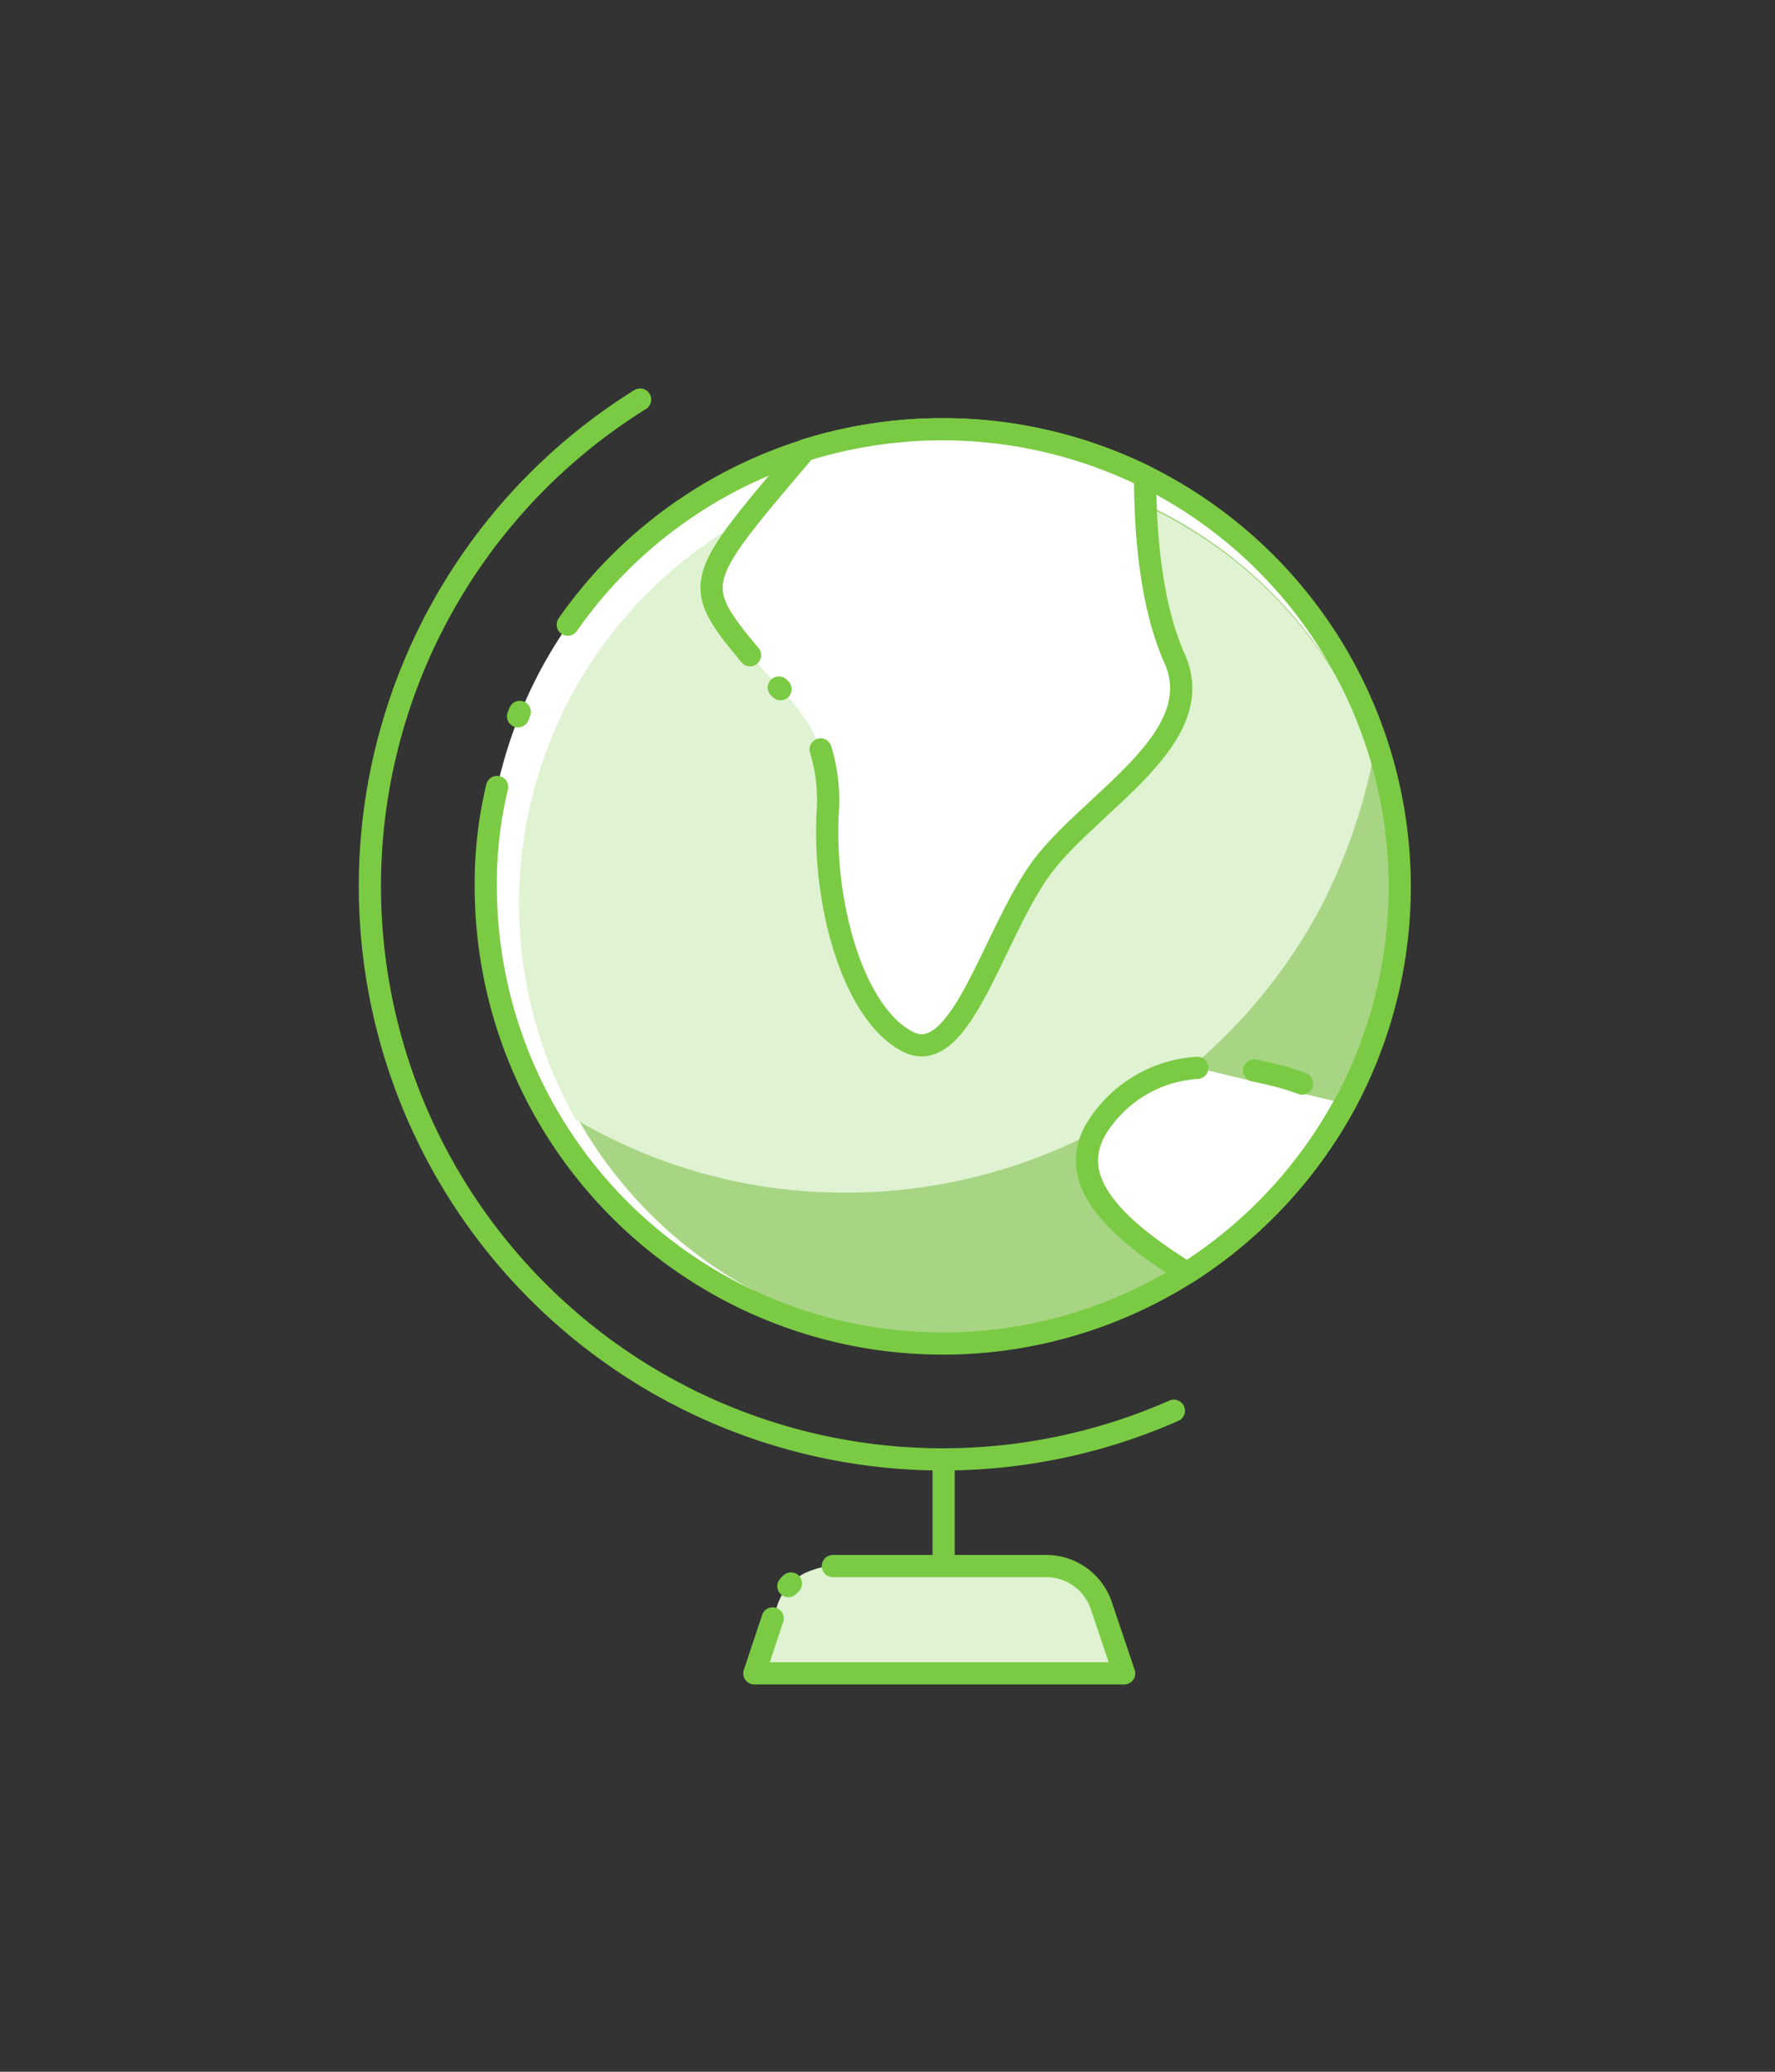 <svg xmlns="http://www.w3.org/2000/svg" width="120" height="140" viewBox="0 0 120 140">
  <rect x="0" y="0" width="120" height="140" fill="#333333" stroke="none"/>
  <g id="travel" transform="translate(1406 3275)">
    <rect id="Rectangle_753" data-name="Rectangle 753" width="120" height="140" transform="translate(-1406 -3275)" fill="none"/>
    <g id="Page-1" transform="translate(-1381 -3248)">
      <g id="Earth" transform="translate(0 0)">
        <path id="Shape" d="M75.987,34.294a30.722,30.722,0,0,1-3.6,14.5A31.39,31.39,0,0,1,61.6,60.411a30.9,30.9,0,1,1-25.823-55.6A31.131,31.131,0,0,1,58.772,6.584,30.867,30.867,0,0,1,75.987,34.294Z" transform="translate(-6.359 -1.395)" fill="#fff"/>
        <path id="Shape-2" data-name="Shape" d="M77.629,37.014A29.6,29.6,0,0,1,63.774,62.13,29.7,29.7,0,1,1,75.919,27.051h0A31.01,31.01,0,0,1,77.629,37.014Z" transform="translate(-8 -2.996)" fill="#a7d584"/>
        <path id="Shape-3" data-name="Shape" d="M75.778,27.092h0a38.238,38.238,0,0,1-3.6,10.317A36.52,36.52,0,0,1,59.506,51.028a36.238,36.238,0,0,1-19.4,5.6,35.659,35.659,0,0,1-18.277-4.952,29.706,29.706,0,0,1,39.03-41.211A29.361,29.361,0,0,1,75.778,27.092Z" transform="translate(-7.918 -3.037)" fill="#dff2d1"/>
        <path id="Shape-4" data-name="Shape" stroke="#7acb43" d="M19.742,16.606A30.948,30.948,0,0,1,58.772,6.584,30.947,30.947,0,0,1,72.391,48.8,31.39,31.39,0,0,1,61.6,60.411,30.9,30.9,0,0,1,14.2,34.294a27.972,27.972,0,0,1,.766-6.721" fill="none" transform="translate(-6.359 -1.395)" stroke-linecap="round" stroke-linejoin="round" stroke-width="1.5" fill-rule="evenodd"/>
        <path id="Shape-5" data-name="Shape" stroke="#7acb43" d="M17.9,36.095c.059-.118.059-.177.118-.295" fill="none" transform="translate(-7.877 -14.693)" stroke-linecap="round" stroke-linejoin="round" stroke-width="1.5" fill-rule="evenodd"/>
        <path id="Shape-6" data-name="Shape" stroke="#7acb43" d="M55.258,68.331A38.733,38.733,0,0,1,19.177,0" fill="none" transform="translate(-0.9)" stroke-linecap="round" stroke-linejoin="round" stroke-width="1.5" fill-rule="evenodd"/>
        <path id="Shape-7" data-name="Shape" stroke="#7acb43" d="M66.7,128.693V121.5" fill="none" transform="translate(-27.906 -49.867)" stroke-linecap="round" stroke-linejoin="round" stroke-width="1.5" fill-rule="evenodd"/>
        <path id="Shape-8" data-name="Shape" d="M48.42,134.131a3.756,3.756,0,0,0-1.887,2.24L45,140.911H70l-1.533-4.54a3.928,3.928,0,0,0-3.773-2.712L50.306,133.6A6.912,6.912,0,0,0,48.42,134.131Z" transform="translate(-19 -54.833)" fill="#dff2d1"/>
        <path id="Shape-9" data-name="Shape" stroke="#7acb43" d="M46.238,137.237,45,140.952H70l-1.533-4.54a3.928,3.928,0,0,0-3.773-2.712H50.306" fill="none" transform="translate(-19 -54.874)" stroke-linecap="round" stroke-linejoin="round" stroke-width="1.5" fill-rule="evenodd"/>
        <path id="Shape-10" data-name="Shape" stroke="#7acb43" d="M49.077,135.7l-.177.177" fill="none" transform="translate(-20.601 -55.695)" stroke-linecap="round" stroke-linejoin="round" stroke-width="1.5" fill-rule="evenodd"/>
        <path id="Shape-11" data-name="Shape" d="M62.324,33.055c-3.3,4.54-5.424,13.56-9.02,11.732S47.585,35.767,47.88,29.4c.295-6.308-2.417-7.252-6.014-11.732-3.125-3.95-2.417-4.658,4.54-12.853A31.131,31.131,0,0,1,69.4,6.584c0,3.95.413,8.785,2,12.322C73.821,24.33,65.685,28.575,62.324,33.055Z" transform="translate(-16.986 -1.395)" fill="#fff"/>
        <path id="Shape-12" data-name="Shape" stroke="#7acb43" d="M47.918,33.118,47.8,33" fill="none" transform="translate(-20.149 -13.544)" stroke-linecap="round" stroke-linejoin="round" stroke-width="1.5" fill-rule="evenodd"/>
        <path id="Shape-13" data-name="Shape" stroke="#7acb43" d="M42.692,18.67c-.236-.295-.531-.649-.825-1-3.125-3.95-2.417-4.658,4.54-12.853A31.131,31.131,0,0,1,69.4,6.584c0,3.95.413,8.785,2,12.322,2.417,5.424-5.719,9.669-9.02,14.15-3.3,4.54-5.424,13.56-9.02,11.732s-5.719-9.02-5.424-15.388a11.737,11.737,0,0,0-.472-4.363" fill="none" transform="translate(-16.986 -1.395)" stroke-linecap="round" stroke-linejoin="round" stroke-width="1.5" fill-rule="evenodd"/>
        <path id="Shape-14" data-name="Shape" d="M100.567,79.017A31.056,31.056,0,0,1,89.9,90.455C84,86.8,81.524,83.5,84.236,80.02A8.622,8.622,0,0,1,90.6,76.6" transform="translate(-34.653 -31.439)" fill="#fff" stroke="#7acb43" stroke-linecap="round" stroke-linejoin="round" stroke-width="1.5"/>
        <path id="Shape-15" data-name="Shape" d="M102.3,76.9a19.171,19.171,0,0,1,3.243.884" transform="translate(-42.517 -31.562)" fill="#fff" stroke="#7acb43" stroke-linecap="round" stroke-linejoin="round" stroke-width="1.5"/>
      </g>
    </g>
  </g>
</svg>
